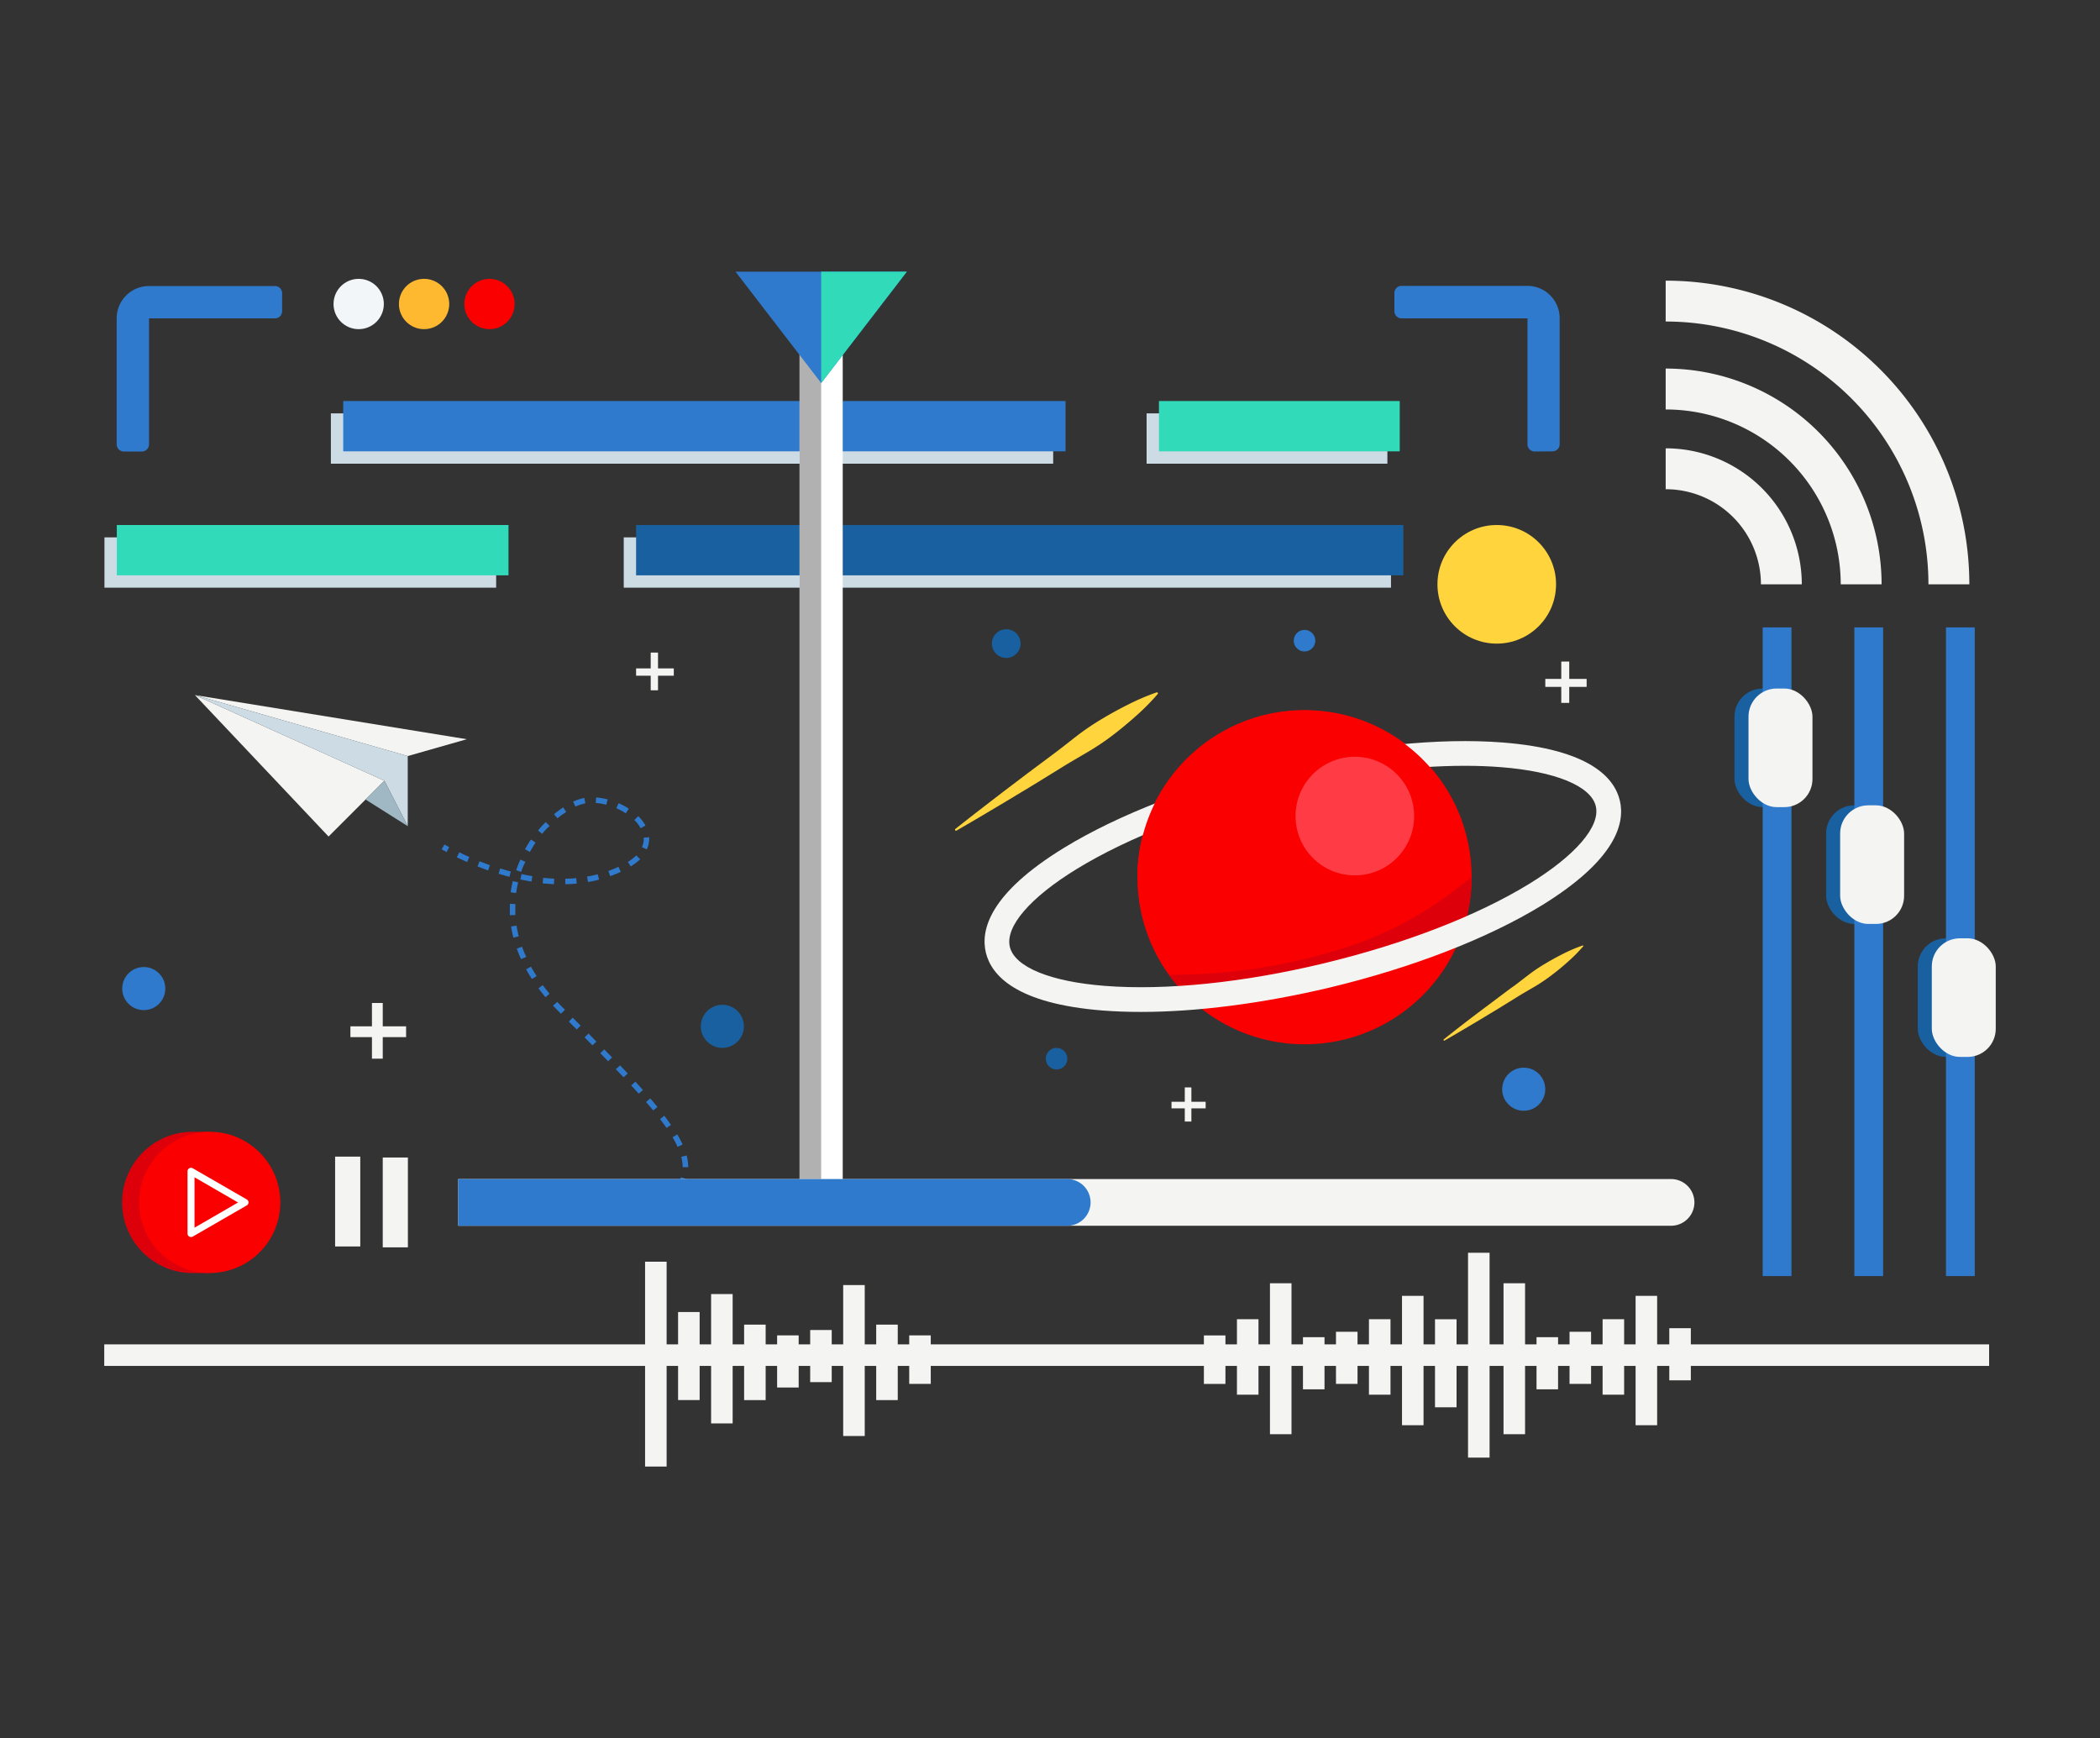 <svg viewBox="0 0 500 413.85" xmlns="http://www.w3.org/2000/svg"><rect x="0" y="0" width="500" height="413.85" fill="#333333" stroke="none"/><path d="m148.51 127.94h182.68v11.98h-182.68z" fill="#ccdbe4"/><path d="m78.78 98.42h171.98v11.98h-171.98z" fill="#ccdbe4"/><path d="m273 98.42h57.33v11.98h-57.33z" fill="#ccdbe4"/><path d="m24.87 127.94h93.26v11.98h-93.26z" fill="#ccdbe4"/><path d="m106.32 202.86-1.17-.66.68-1.13s.4.24 1.12.63z" fill="#2f7acc"/><path d="m149.33 288.94c-.67 0-1.37 0-2.08-.08l.1-1.31a25.26 25.26 0 0 0 2.59.07v1.31zm3.37-.25-.2-1.3a15.51 15.51 0 0 0 2.48-.58l.41 1.25a16.8 16.8 0 0 1 -2.69.63zm-8.14-.15c-.87-.14-1.76-.31-2.66-.52l.3-1.28c.87.2 1.73.37 2.56.5zm-5.27-1.2c-.85-.25-1.71-.53-2.56-.83l.43-1.24c.83.29 1.67.57 2.5.81zm18.65-.4-.64-1.14a11.88 11.88 0 0 0 2-1.47l.87 1a12.34 12.34 0 0 1 -2.23 1.61zm4.14-3.71-1.06-.77a8.35 8.35 0 0 0 1.13-2.17l1.25.42a9.68 9.68 0 0 1 -1.32 2.52zm.46-5.34a9.44 9.44 0 0 0 -.34-2.45l1.27-.34a10.71 10.71 0 0 1 .39 2.79zm-1.21-4.84a23.16 23.16 0 0 0 -1.2-2.29l1.13-.67a27.1 27.1 0 0 1 1.27 2.41zm-2.62-4.49c-.46-.67-1-1.38-1.54-2.12l1-.79c.57.74 1.11 1.48 1.58 2.17zm-3.19-4.18c-.52-.64-1.1-1.32-1.7-2l1-.87c.61.71 1.19 1.4 1.73 2.05zm-3.45-4c-.56-.62-1.16-1.28-1.79-1.95l1-.9 1.8 2zm-3.6-3.89-1.84-1.92 1-.91 1.84 1.93zm-3.68-3.82-1.86-1.9.93-.92c.64.64 1.26 1.28 1.87 1.9zm-3.73-3.79c-.61-.62-1.23-1.25-1.87-1.88l.93-.93 1.88 1.93zm-3.75-3.77-1.88-1.88.93-.93 1.88 1.88zm-3.76-3.76-.72-.72c-.39-.39-.78-.79-1.15-1.19l1-.9c.36.39.74.78 1.12 1.16l.72.72zm-3.66-3.92c-.59-.7-1.16-1.41-1.68-2.11l1-.79c.51.69 1.06 1.38 1.63 2.05zm-3.23-4.33c-.49-.76-1-1.54-1.39-2.32l1.15-.63c.41.75.87 1.5 1.35 2.24zm-2.6-4.74c-.38-.83-.72-1.67-1-2.51l1.24-.44c.28.8.61 1.61 1 2.41zm-1.82-5.11c-.22-.88-.41-1.77-.55-2.66l1.29-.21c.14.85.32 1.7.53 2.54zm-.85-5.36c0-.57 0-1.14 0-1.7 0-.34 0-.69 0-1l1.31.05v1 1.62zm1.5-5.26-1.3-.18c.12-.89.29-1.79.5-2.67l1.27.3c-.19.84-.36 1.7-.47 2.55zm11.7-2.11v-1.31c.88 0 1.76-.06 2.61-.14l.12 1.3c-.91.09-1.82.14-2.73.15zm-2.7 0c-.88-.05-1.79-.12-2.69-.21l.14-1.31c.88.1 1.75.16 2.61.2zm8.11-.52-.23-1.3c.86-.14 1.72-.33 2.54-.55l.34 1.27c-.88.25-1.78.44-2.65.58zm-13.45-.11c-.87-.14-1.76-.31-2.65-.5l.28-1.28c.87.19 1.73.35 2.58.49zm-5.26-1.12c-.85-.23-1.72-.48-2.58-.74l.38-1.26c.85.26 1.7.51 2.53.73zm24-.16-.44-1.23q1.29-.47 2.4-1l.56 1.2q-1.24.57-2.59 1.05zm-21.14-1-1.25-.42c.29-.85.62-1.7 1-2.53l1.2.53c-.43.81-.75 1.58-1.02 2.39zm-7.94-.38c-.84-.3-1.68-.62-2.52-.95l.49-1.22c.82.33 1.65.64 2.47.93zm34-.91-.71-1.1a12.54 12.54 0 0 0 2-1.56l.93.93a13.71 13.71 0 0 1 -2.28 1.7zm-39-1.07-2.44-1.13.58-1.19c.78.38 1.58.76 2.39 1.11zm15-2.39-1.21-.66c.43-.79.91-1.57 1.42-2.32l1.09.74a25.21 25.21 0 0 0 -1.33 2.21zm27.82-.62-1.19-.54a4.65 4.65 0 0 0 .42-1.92c0-.12 0-.23 0-.34l1.31-.1v.44a5.91 5.91 0 0 1 -.57 2.43zm-24.92-3.68-1-.83c.58-.71 1.19-1.39 1.81-2l.94.92c-.64.55-1.23 1.2-1.78 1.88zm23.43-1.37a8.56 8.56 0 0 0 -1.5-1.95l.92-.93a9.85 9.85 0 0 1 1.73 2.24zm-19.79-2.33-.84-1a24.31 24.31 0 0 1 2.19-1.63l.72 1.1a21.71 21.71 0 0 0 -2.1 1.5zm16.25-1.22a15.62 15.62 0 0 0 -2.25-1.21l.53-1.2a15.28 15.28 0 0 1 2.43 1.31zm-12-1.59-.54-1.19a12.17 12.17 0 0 1 2.66-.88l.25 1.29a10.91 10.91 0 0 0 -2.37.78zm7.35-.45a15.88 15.88 0 0 0 -2.51-.43l.11-1.31a17.53 17.53 0 0 1 2.73.47z" fill="#2f7acc"/><path d="m134.16 285.53c-.77-.33-1.21-.54-1.23-.55l.57-1.18s.43.21 1.17.51z" fill="#2f7acc"/><path d="m396.59 116.48v-9.74a32.41 32.41 0 0 1 32.41 32.38h-9.73a22.66 22.66 0 0 0 -22.68-22.64z" fill="#f4f4f2"/><path d="m396.59 97.49v-9.74a51.42 51.42 0 0 1 51.41 51.37h-9.73a41.68 41.68 0 0 0 -41.68-41.63z" fill="#f4f4f2"/><path d="m396.59 76.55v-9.73a72.3 72.3 0 0 1 72.3 72.3h-9.74a62.57 62.57 0 0 0 -62.56-62.57z" fill="#f4f4f2"/><path d="m45.48 303.1a16.82 16.82 0 0 1 0-33.63h4.45v33.63z" fill="#dd000a"/><circle cx="49.93" cy="286.28" fill="#fa0000" r="16.81"/><path d="m45.48 294.53a.87.87 0 0 1 -.41-.11.83.83 0 0 1 -.42-.72v-14.83a.83.83 0 0 1 .42-.72.8.8 0 0 1 .82 0l12.86 7.42a.82.82 0 0 1 0 1.43l-12.86 7.42a.84.84 0 0 1 -.41.11zm.83-14.23v12l10.37-6z" fill="#fff"/><path d="m24.82 320.08h448.78v5.13h-448.78z" fill="#f4f4f2"/><path d="m153.59 300.4h5.13v48.77h-5.13z" fill="#f4f4f2"/><path d="m200.76 305.96h5.13v35.94h-5.13z" fill="#f4f4f2"/><path d="m169.31 308.1h5.13v30.8h-5.13z" fill="#f4f4f2"/><path d="m161.45 312.38h5.13v20.96h-5.13z" fill="#f4f4f2"/><path d="m208.62 315.38h5.13v17.97h-5.13z" fill="#f4f4f2"/><path d="m216.48 317.94h5.13v11.55h-5.13z" fill="#f4f4f2"/><path d="m151.45 125h182.68v11.98h-182.68z" fill="#1860a0"/><path d="m81.72 95.48h171.98v11.98h-171.98z" fill="#2f7acc"/><path d="m275.94 95.48h57.33v11.98h-57.33z" fill="#31dbba"/><g fill="#f4f4f2"><path d="m177.17 315.38h5.13v17.97h-5.13z"/><path d="m185.03 317.94h5.13v12.41h-5.13z"/><path d="m192.9 316.66h5.13v12.41h-5.13z"/><path d="m349.53 298.26h5.13v48.77h-5.13z" transform="matrix(-1 0 0 -1 704.19 645.3)"/><path d="m302.36 305.54h5.13v35.94h-5.13z" transform="matrix(-1 0 0 -1 609.86 647.01)"/><path d="m333.81 308.53h5.13v30.8h-5.13z" transform="matrix(-1 0 0 -1 672.75 647.86)"/><path d="m341.67 314.09h5.13v20.96h-5.13z" transform="matrix(-1 0 0 -1 688.47 649.15)"/><path d="m294.5 314.09h5.13v17.97h-5.13z" transform="matrix(-1 0 0 -1 594.14 646.15)"/><path d="m286.64 317.94h5.13v11.55h-5.13z" transform="matrix(-1 0 0 -1 578.41 647.44)"/><path d="m325.95 314.09h5.13v17.97h-5.13z" transform="matrix(-1 0 0 -1 657.02 646.15)"/><path d="m318.08 317.09h5.13v12.41h-5.13z" transform="matrix(-1 0 0 -1 641.3 646.58)"/><path d="m310.22 318.37h5.13v12.41h-5.13z" transform="matrix(-1 0 0 -1 625.58 649.15)"/><path d="m357.98 305.54h5.13v35.94h-5.13z" transform="matrix(-1 0 0 -1 721.09 647.01)"/><path d="m389.42 308.53h5.13v30.8h-5.13z" transform="matrix(-1 0 0 -1 783.98 647.86)"/><path d="m381.56 314.09h5.13v17.97h-5.13z" transform="matrix(-1 0 0 -1 768.26 646.15)"/><path d="m373.7 317.09h5.13v12.41h-5.13z" transform="matrix(-1 0 0 -1 752.53 646.58)"/><path d="m365.84 318.37h5.13v12.41h-5.13z" transform="matrix(-1 0 0 -1 736.81 649.15)"/><path d="m397.44 316.23h5.13v12.41h-5.13z" transform="matrix(-1 0 0 -1 800.02 644.87)"/></g><path d="m190.38 69.81h10.27v216.47h-10.27z" fill="#fff"/><path d="m190.38 69.81h5.13v216.47h-5.13z" fill="#b1b1b2"/><path d="m109.1 280.72h288.77a5.56 5.56 0 0 1 5.56 5.56 5.56 5.56 0 0 1 -5.56 5.56h-288.77a0 0 0 0 1 0 0v-11.12a0 0 0 0 1 0 0z" fill="#f4f4f2"/><path d="m109.1 280.72h145a5.56 5.56 0 0 1 5.56 5.56 5.56 5.56 0 0 1 -5.56 5.56h-145a0 0 0 0 1 0 0v-11.12a0 0 0 0 1 0 0z" fill="#2f7acc"/><path d="m215.91 64.68h-40.79l20.4 26.52z" fill="#2f7acc"/><path d="m195.52 91.2 20.39-26.52h-20.39z" fill="#31dbba"/><path d="m27.81 125h93.26v11.98h-93.26z" fill="#31dbba"/><path d="m67.17 69.8a1.7 1.7 0 0 0 -1.69-1.7h-30a7.7 7.7 0 0 0 -7.7 7.7v30a1.7 1.7 0 0 0 1.7 1.7h4.31a1.7 1.7 0 0 0 1.69-1.7v-30h30a1.7 1.7 0 0 0 1.69-1.7z" fill="#2f7acc"/><path d="m369.65 107.46a1.7 1.7 0 0 0 1.7-1.7v-30a7.7 7.7 0 0 0 -7.7-7.7h-30a1.7 1.7 0 0 0 -1.65 1.74v4.3a1.7 1.7 0 0 0 1.69 1.7h30v30a1.7 1.7 0 0 0 1.69 1.7z" fill="#2f7acc"/><circle cx="85.4" cy="72.38" fill="#f2f6f8" r="5.99"/><circle cx="100.97" cy="72.38" fill="#ffb930" r="5.99"/><circle cx="34.23" cy="235.37" fill="#2f7acc" r="5.13"/><circle cx="362.79" cy="259.33" fill="#2f7acc" r="5.13"/><circle cx="171.99" cy="244.36" fill="#1860a0" r="5.13"/><circle cx="239.58" cy="153.23" fill="#1860a0" r="3.42"/><circle cx="310.6" cy="152.54" fill="#2f7acc" r="2.57"/><circle cx="251.56" cy="252.06" fill="#1860a0" r="2.57"/><circle cx="356.37" cy="139.12" fill="#ffd43c" r="14.12"/><circle cx="116.54" cy="72.38" fill="#fa0000" r="5.99"/><rect fill="#1860a0" height="28.24" rx="6.7" width="15.23" x="412.97" y="163.93"/><path d="m419.69 149.38h6.85v154.44h-6.85z" fill="#2f7acc"/><rect fill="#f4f4f2" height="28.24" rx="6.7" width="15.23" x="416.31" y="163.93"/><rect fill="#1860a0" height="28.24" rx="6.7" width="15.23" x="434.79" y="191.74"/><path d="m441.51 149.38h6.85v154.44h-6.85z" fill="#2f7acc"/><rect fill="#f4f4f2" height="28.24" rx="6.7" width="15.23" x="438.13" y="191.74"/><rect fill="#1860a0" height="28.24" rx="6.7" width="15.23" x="456.61" y="223.4"/><path d="m463.33 149.38h6.85v154.44h-6.85z" fill="#2f7acc"/><rect fill="#f4f4f2" height="28.24" rx="6.7" width="15.23" x="459.95" y="223.4"/><circle cx="310.6" cy="208.85" fill="#fa0000" r="39.79"/><path d="m350.38 208.85a39.77 39.77 0 0 1 -2.71 14.48l-39.64 12-25.1 2.07a40.2 40.2 0 0 1 -4.6-5.31 134.91 134.91 0 0 0 43.56-7 84.29 84.29 0 0 0 24.85-13.46z" fill="#dd000a"/><path d="m271.63 240.93c-3.14 0-6.15-.11-9-.33-20.71-1.62-26.6-8.39-27.9-13.79s.88-14.1 18.6-24.95c12.9-7.89 30.84-14.85 50.53-19.57s38.83-6.69 53.91-5.51c20.71 1.62 26.6 8.39 27.9 13.79s-.88 14.1-18.59 25c-12.91 7.89-30.85 14.85-50.54 19.57-15.96 3.78-31.54 5.79-44.91 5.79zm77.09-58.6c-12.88 0-28 1.95-43.5 5.68-19.1 4.59-36.44 11.29-48.83 18.87-11.14 6.82-17.1 13.75-15.95 18.56 1.16 4.8 9.62 8.28 22.64 9.29 14.48 1.13 33-.77 52.08-5.36s36.44-11.29 48.84-18.87c11.14-6.82 17.1-13.76 15.95-18.56s-9.62-8.28-22.63-9.29c-2.74-.22-5.61-.32-8.6-.32z" fill="#f4f4f2"/><path d="m270.81 208.85a39.79 39.79 0 0 1 77.19-13.48" fill="#fa0000"/><path d="m79.79 275.38h5.99v21.39h-5.99z" fill="#f4f4f2"/><path d="m88.56 238.8h2.57v13.26h-2.57z" fill="#f4f4f2"/><path d="m88.78 239.01h2.57v13.26h-2.57z" fill="#f4f4f2" transform="matrix(0 1 -1 0 335.7 155.58)"/><path d="m282.09 258.9h1.57v8.13h-1.57z" fill="#f4f4f2"/><path d="m282.22 259.04h1.57v8.13h-1.57z" fill="#f4f4f2" transform="matrix(0 1 -1 0 546.1 -19.9)"/><path d="m154.93 155.37h1.74v8.98h-1.74z" fill="#f4f4f2"/><path d="m155.07 155.52h1.74v8.98h-1.74z" fill="#f4f4f2" transform="matrix(0 1 -1 0 315.95 4.07)"/><path d="m371.73 157.51h1.9v9.84h-1.9z" fill="#f4f4f2"/><path d="m371.89 157.67h1.9v9.84h-1.9z" fill="#f4f4f2" transform="matrix(0 1 -1 0 535.44 -210.25)"/><path d="m91.13 275.59h5.99v21.39h-5.99z" fill="#f4f4f2"/><path d="m275.69 165a.25.25 0 0 0 -.31-.15 54.63 54.63 0 0 0 -6.78 2.9q-3.27 1.63-6.37 3.5a59.55 59.55 0 0 0 -6 4.09c-1.91 1.48-3.8 3-5.74 4.43l-5.81 4.33-5.77 4.38c-3.84 2.95-7.67 5.89-11.46 8.9a.24.24 0 0 0 .26.39c4.2-2.41 8.35-4.89 12.5-7.37l6.21-3.75 6.16-3.8c2.05-1.28 4.15-2.48 6.24-3.71a60.52 60.52 0 0 0 6-4q2.88-2.2 5.6-4.63a54.76 54.76 0 0 0 5.2-5.24.27.27 0 0 0 .07-.27z" fill="#ffd43c"/><path d="m377 225.22a.16.16 0 0 0 -.21-.1 37.44 37.44 0 0 0 -4.67 2q-2.25 1.13-4.39 2.42a39.75 39.75 0 0 0 -4.11 2.81c-1.32 1-2.62 2.06-4 3l-4 3-4 3c-2.64 2-5.28 4.05-7.89 6.13a.16.16 0 0 0 0 .2.15.15 0 0 0 .22.06c2.89-1.66 5.75-3.36 8.61-5.07l4.27-2.58 4.24-2.62c1.41-.88 2.86-1.71 4.3-2.55a42.68 42.68 0 0 0 4.13-2.79q2-1.51 3.86-3.19a37.94 37.94 0 0 0 3.57-3.6.18.18 0 0 0 .07-.12z" fill="#ffd43c"/><circle cx="322.58" cy="194.3" fill="#ff3b46" r="14.12"/><path d="m46.41 165.49 31.82 33.68 13.29-13.29z" fill="#f4f4f2"/><path d="m46.41 165.49 64.73 10.51-14.06 4.01z" fill="#f4f4f2"/><path d="m97.08 180.01v16.69l-5.56-10.82-45.11-20.39z" fill="#ccdbe4"/><path d="m87.04 190.36 10.04 6.34-5.56-10.82z" fill="#9fb8c4"/></svg>